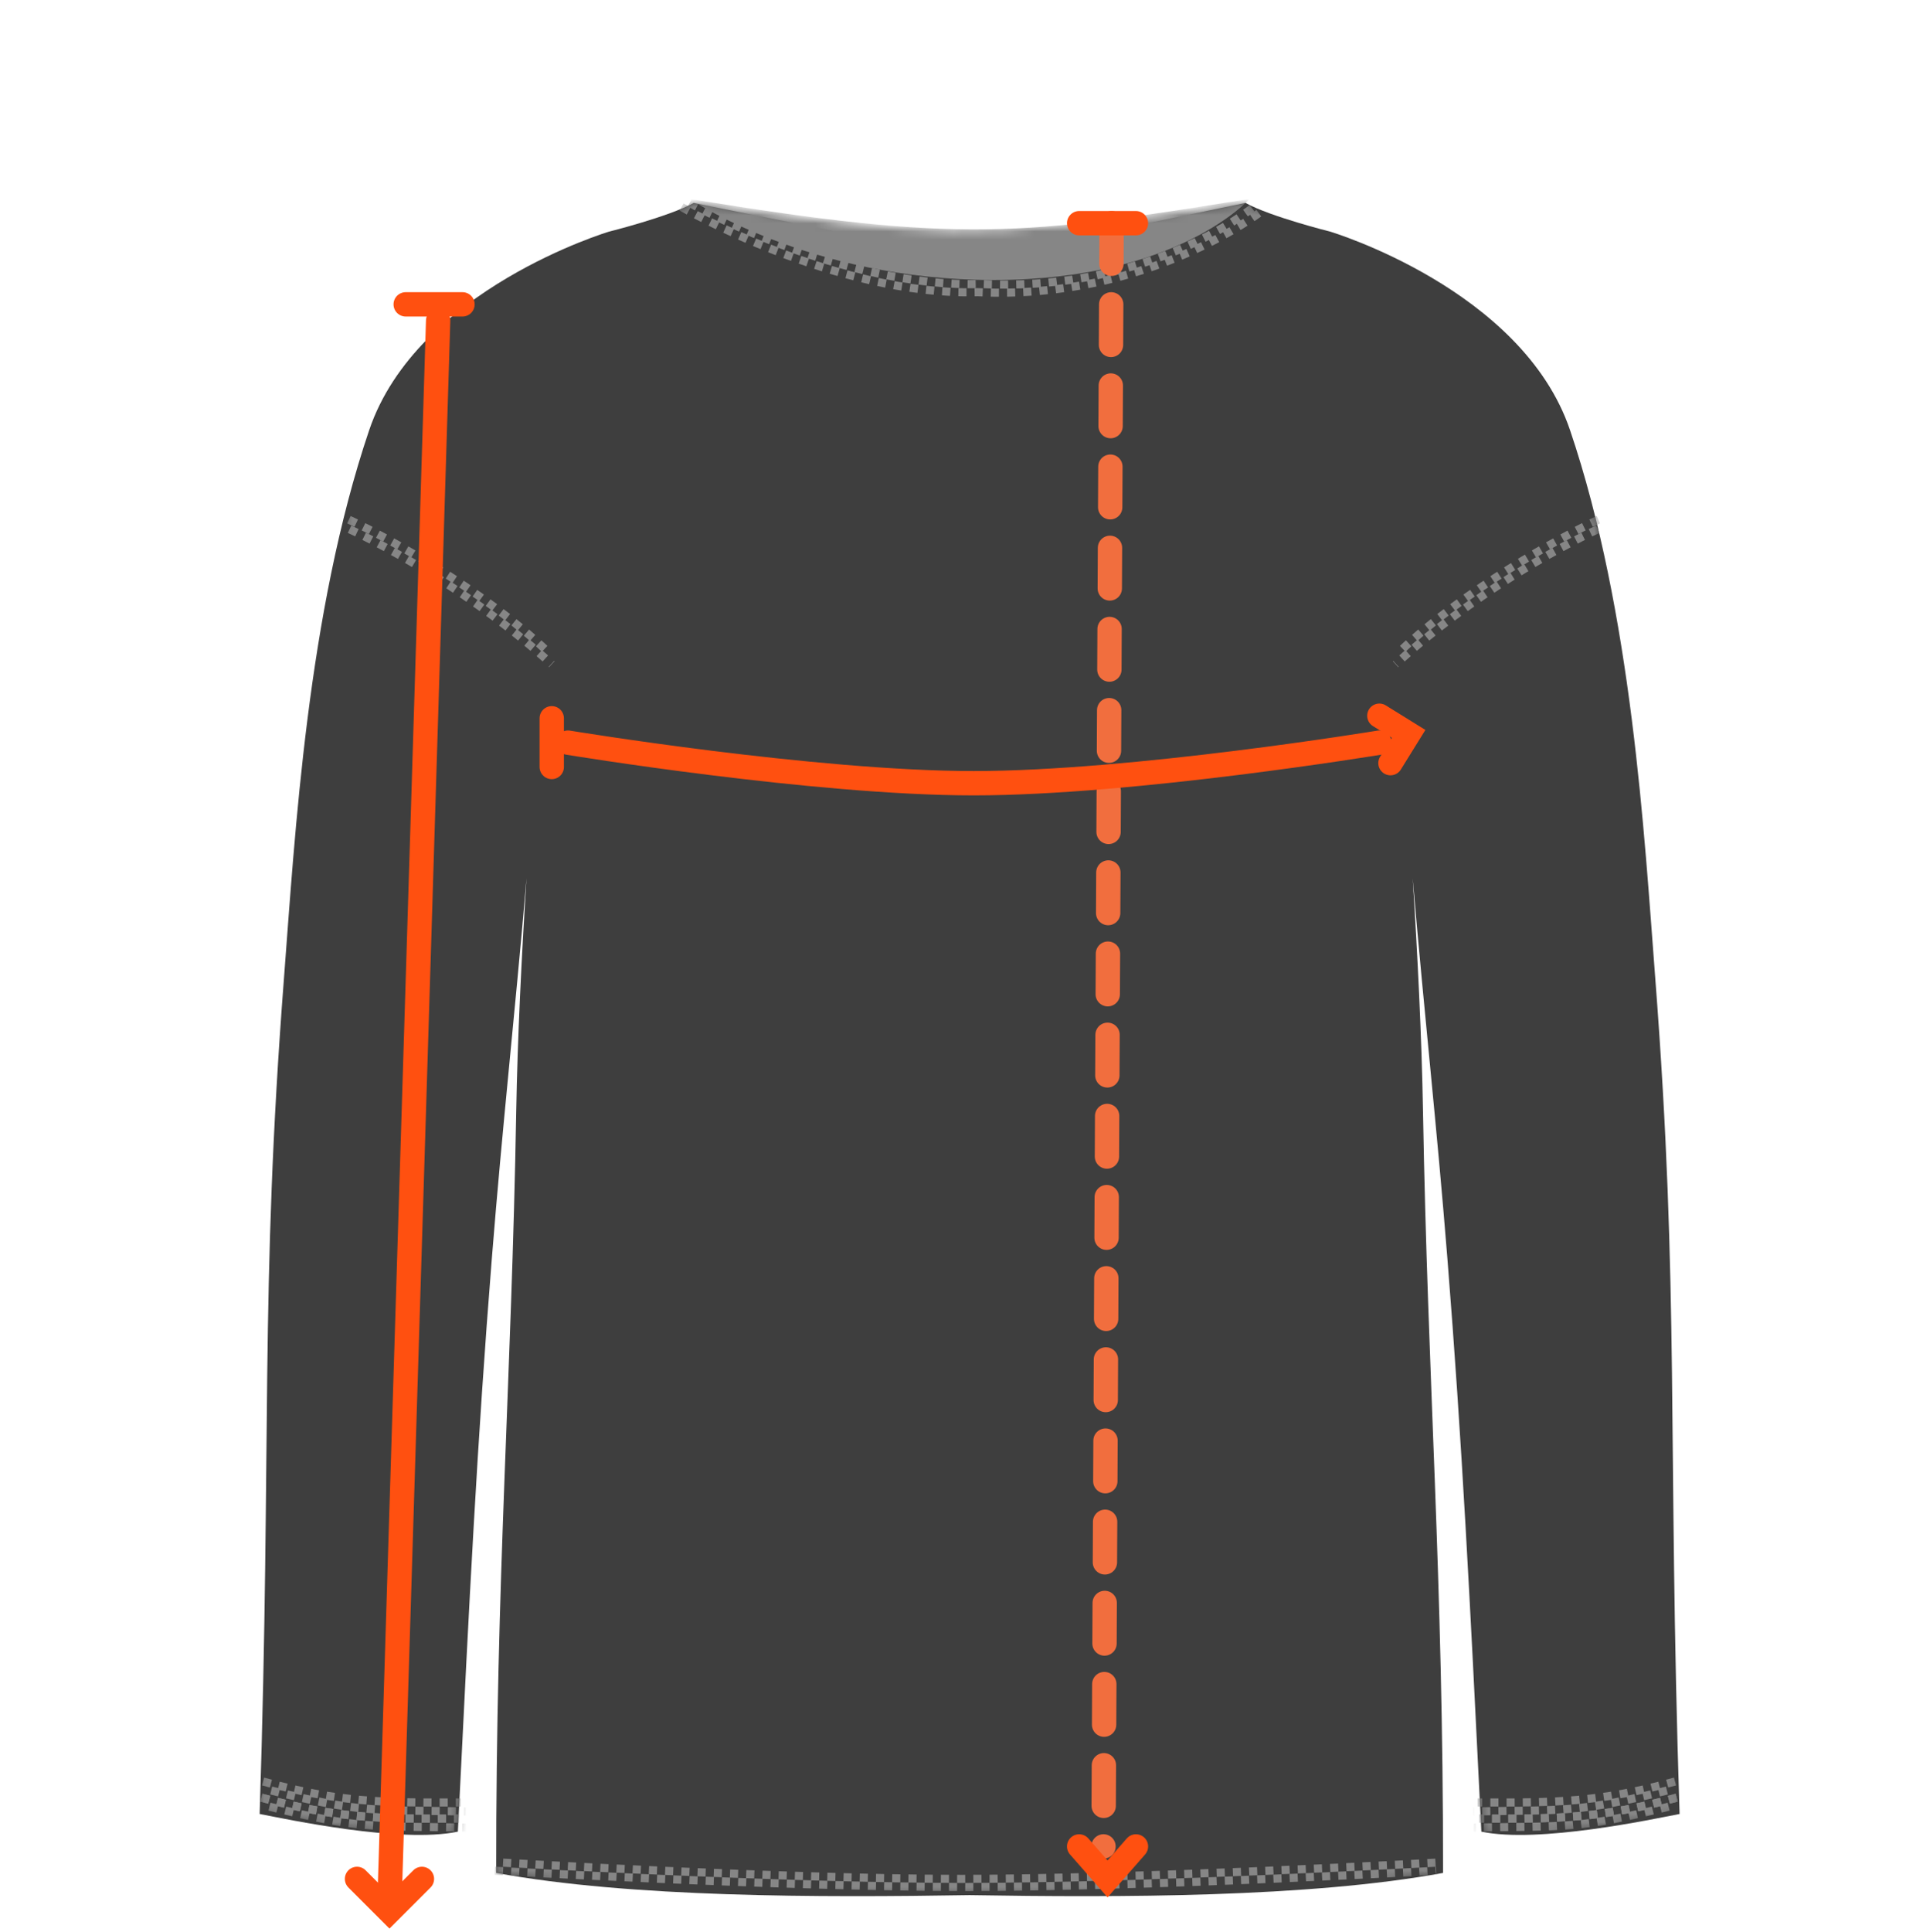 <svg width="237" height="238" viewBox="0 0 237 238" fill="none" xmlns="http://www.w3.org/2000/svg">
<path d="M56.431 225.677C49.37 227.168 35.252 224.121 32 223.5C33.5 177 32 159.5 35 120.5C36.365 102.75 37.879 75.5 45.5 53C51.389 35.613 75.082 28.532 75.082 28.532C75.082 28.532 82.403 26.708 85.5 25L119.993 31.898L153.5 25C156.597 26.708 163.918 28.532 163.918 28.532C163.918 28.532 187.611 35.613 193.5 53C201.121 75.5 202.635 102.75 204 120.5C207 159.5 205.5 177 207 223.5C203.749 224.121 189.63 227.168 182.569 225.677L182.444 223.148C181.176 197.5 180.199 177.758 178.379 155C177.041 138.265 175.642 126.095 174.105 108.203C174.7 117.509 175.219 127.807 175.379 137C175.956 170.107 177.879 194.5 177.847 230.767C161.287 233.808 137.918 233.803 119.5 233.5C101.083 233.803 77.713 233.808 61.153 230.767C61.121 194.5 63.044 170.107 63.621 137C63.781 127.807 64.3 117.509 64.895 108.203C63.358 126.095 61.959 138.265 60.621 155C58.801 177.758 57.824 197.501 56.556 223.148L56.431 225.677Z" fill="#3E3E3E"/>
<mask id="mask0" mask-type="alpha" maskUnits="userSpaceOnUse" x="32" y="25" width="175" height="209">
<path d="M56.431 225.677C49.37 227.168 35.252 224.121 32 223.5C33.5 177 32 159.5 35 120.5C36.365 102.75 37.879 75.5 45.5 53C51.389 35.613 75.082 28.532 75.082 28.532C75.082 28.532 82.403 26.708 85.5 25C115.5 29 117.5 30 153.5 25C156.597 26.708 163.918 28.532 163.918 28.532C163.918 28.532 187.611 35.613 193.5 53C201.121 75.5 202.635 102.75 204 120.5C207 159.5 205.5 177 207 223.5C203.749 224.121 189.63 227.168 182.569 225.677L182.444 223.148C181.176 197.5 180.199 177.758 178.379 155C177.041 138.265 175.642 126.095 174.105 108.203C174.7 117.509 175.219 127.807 175.379 137C175.956 170.107 177.879 194.5 177.847 230.767C161.287 233.808 137.918 233.803 119.5 233.5C101.083 233.803 77.713 233.808 61.153 230.767C61.121 194.5 63.044 170.107 63.621 137C63.781 127.807 64.3 117.509 64.895 108.203C63.358 126.095 61.959 138.265 60.621 155C58.801 177.758 57.824 197.501 56.556 223.148L56.431 225.677Z" fill="#3E3E3E"/>
</mask>
<g mask="url(#mask0)">
<path d="M122.424 34.5C99.619 34.5 85 24.5 85 24.5C118.5 30 126 29 154 24.5C154 24.5 145.229 34.5 122.424 34.5Z" fill="#868686"/>
<path d="M32.211 221.489C41.539 224.073 46.936 224.114 56.543 224.071" stroke="#868686" stroke-dasharray="1 1"/>
<path d="M32.211 221.489C41.539 224.073 46.936 224.114 56.543 224.071" stroke="#868686" stroke-dasharray="1 1"/>
<path d="M32.422 219.5C41.75 222.083 47.147 222.125 56.754 222.082" stroke="#868686" stroke-dasharray="1 1"/>
<path d="M33.211 222.601C44.32 225.373 45.562 224.974 57.543 225.183" stroke="#868686" stroke-dasharray="1 1"/>
<path d="M33.423 220.611C44.531 223.384 45.774 222.984 57.754 223.194" stroke="#868686" stroke-dasharray="1 1"/>
<path d="M206.648 221.489C197.32 224.073 191.924 224.114 182.317 224.071" stroke="#868686" stroke-dasharray="1 1"/>
<path d="M206.648 221.489C197.32 224.073 191.924 224.114 182.317 224.071" stroke="#868686" stroke-dasharray="1 1"/>
<path d="M206.438 219.5C197.11 222.083 191.713 222.125 182.106 222.082" stroke="#868686" stroke-dasharray="1 1"/>
<path d="M205.648 222.601C194.54 225.373 193.297 224.974 181.317 225.183" stroke="#868686" stroke-dasharray="1 1"/>
<path d="M205.437 220.611C194.329 223.384 193.086 222.984 181.106 223.194" stroke="#868686" stroke-dasharray="1 1"/>
<path d="M197 64.031C192.196 66.258 180.602 72.601 172.652 80.154" stroke="#868686" stroke-dasharray="1 1"/>
<path d="M43 64.031C47.804 66.258 59.398 72.601 67.347 80.154" stroke="#868686" stroke-dasharray="1 1"/>
<path d="M196.918 65.209C192.108 67.437 181.386 73.247 172 81.842" stroke="#868686" stroke-dasharray="1 1"/>
<path d="M43.082 65.209C47.892 67.437 58.614 73.247 68 81.842" stroke="#868686" stroke-dasharray="1 1"/>
<path d="M61 230.5C61 230.5 96.197 232.5 119 232.5C141.668 232.5 177 230.5 177 230.5" stroke="#868686" stroke-dasharray="1 1"/>
<path d="M62 229.5C62 229.5 95.893 231.5 118.5 231.5C140.972 231.5 177 229.5 177 229.5" stroke="#868686" stroke-dasharray="1 1"/>
<path d="M85 25C85 25 103.5 35.5 121 35C142 36 154.5 25.5 154.5 25.5" stroke="#868686" stroke-dasharray="1 1"/>
<path d="M84 25.5C84 25.5 103 36.5 120.5 36C141.5 37 155.5 26 155.5 26" stroke="#868686" stroke-dasharray="1 1"/>
</g>
<path d="M54 39.5L48 234.5" stroke="#FF5010" stroke-width="3" stroke-linecap="round"/>
<path d="M52 231.5L48 235.5L44 231.5" stroke="#FF5010" stroke-width="3" stroke-linecap="round"/>
<path d="M50 37.5H57" stroke="#FF5010" stroke-width="3" stroke-linecap="round"/>
<path d="M137 27.5L136 227.5" stroke="#F16E3E" stroke-width="3" stroke-linecap="round" stroke-dasharray="5 5"/>
<path d="M133 27.5H140" stroke="#FF5010" stroke-width="3" stroke-linecap="round"/>
<path d="M140 227.5L136.5 231.5L133 227.5" stroke="#FF5010" stroke-width="3" stroke-linecap="round"/>
<path d="M70 91.5C70 91.5 100.32 96.5 120 96.5C139.68 96.5 170 91.5 170 91.5" stroke="#FF5010" stroke-width="3" stroke-linecap="round"/>
<path d="M170 88.185L173.606 90.421L171.37 94.026" stroke="#FF5010" stroke-width="3" stroke-linecap="round"/>
<path d="M68 94.5V88.5" stroke="#FF5010" stroke-width="3" stroke-linecap="round"/>
</svg>
